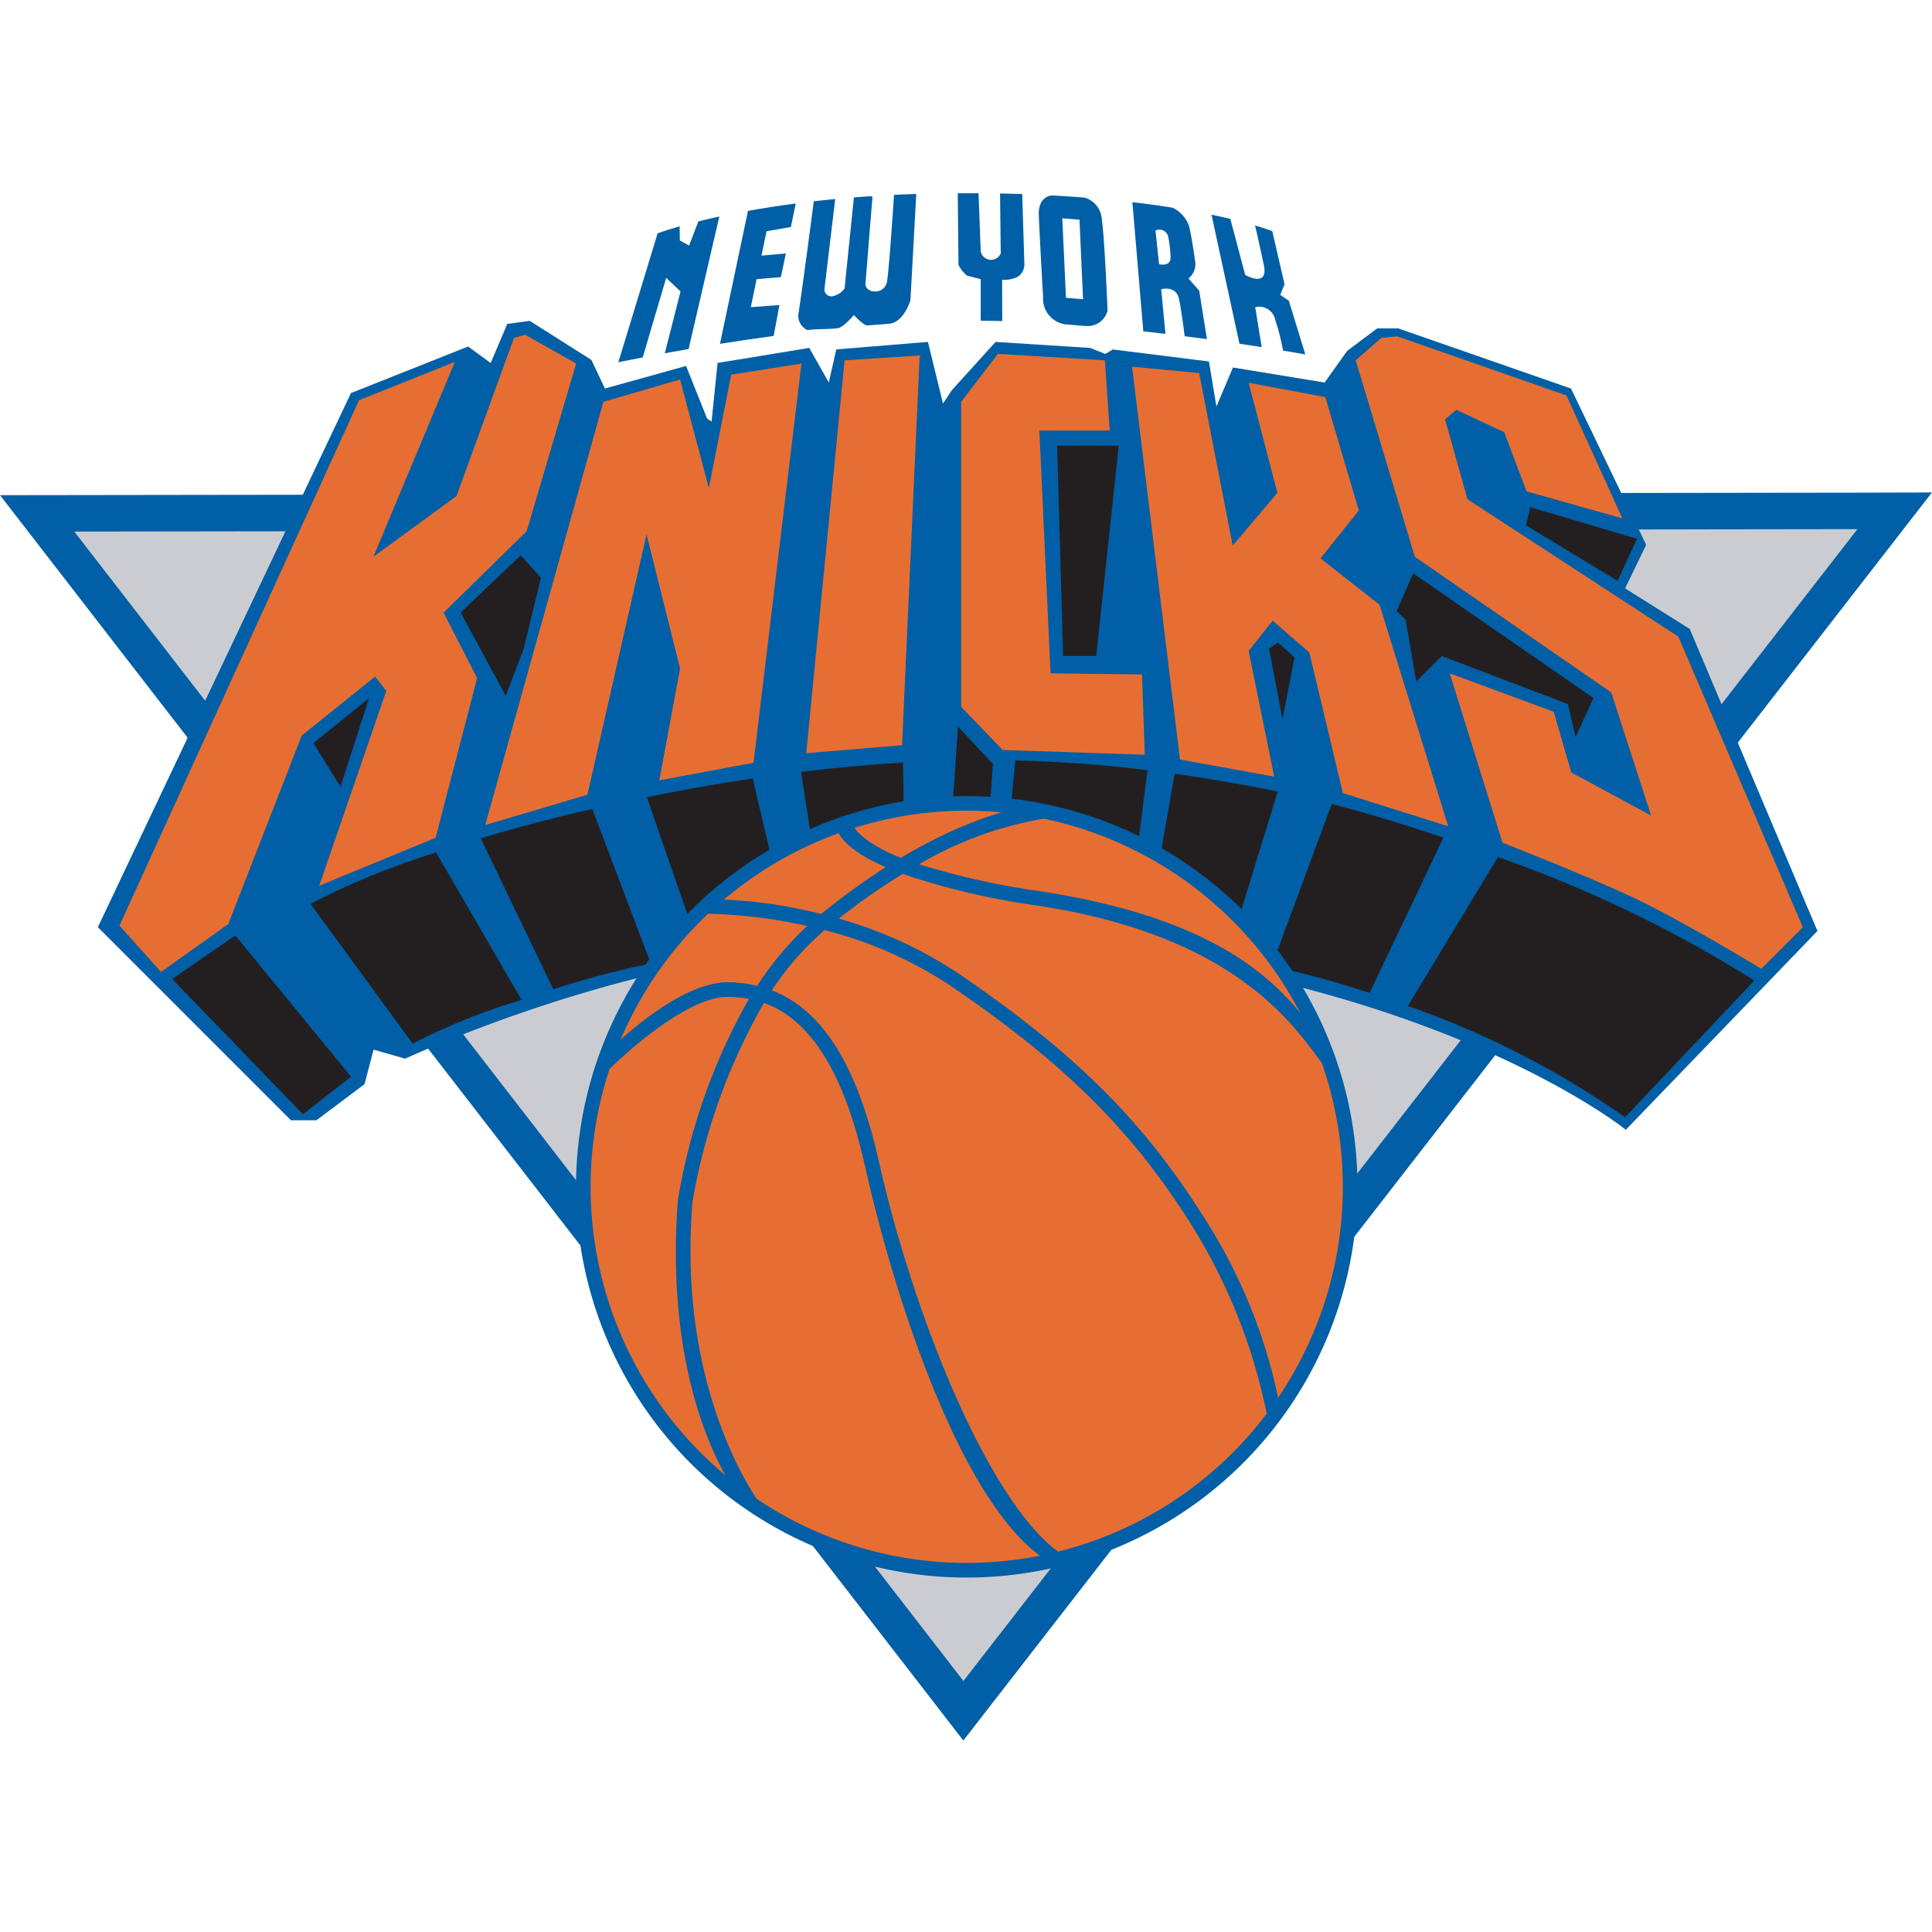 <svg xmlns="http://www.w3.org/2000/svg" width="100" height="100" viewBox="0 0 100 100">
  <g id="Raggruppa_2210" data-name="Raggruppa 2210" transform="translate(-264 -2588)">
    <rect id="Rettangolo_774" data-name="Rettangolo 774" width="100" height="100" transform="translate(264 2588)" fill="#fff" opacity="0"/>
    <g id="Raggruppa_2213" data-name="Raggruppa 2213" transform="translate(-18279.607 234.765)">
      <g id="Raggruppa_2037" data-name="Raggruppa 2037" transform="translate(18543.607 2363.235)">
        <path id="Tracciato_1038" data-name="Tracciato 1038" d="M97.5,24.385,1.37,24.515l49.862,64.46,50.135-64.6Zm-3.858,3.782c-4.12,5.308-39.759,51.225-42.409,54.64-2.646-3.419-38.09-49.239-42.179-54.525l84.588-.115" transform="translate(-1.37 -8.885)" fill="#005fa6" fill-rule="evenodd"/>
        <path id="Tracciato_1039" data-name="Tracciato 1039" d="M4.847,26.217l92.293-.126L50.867,85.71Z" transform="translate(-1.001 -8.703)" fill="#cbccd1" fill-rule="evenodd"/>
        <path id="Tracciato_1040" data-name="Tracciato 1040" d="M17.263,57.72H15.942L5.949,47.727l13.1-27.645,6.066-2.411,1.166.855L27.14,16.5l1.166-.155,3.189,2.022.7,1.478,4.2-1.167L37.482,21.4l.233.156.311-3.034,4.744-.778,1.012,1.789.388-1.711,4.744-.389.778,3.189.467-.7,2.256-2.488,4.9.311.779.312.388-.233,4.977.622.387,2.334.855-2.023,4.746.779L70.611,17.9l1.555-1.167h1.089L82.2,19.848l3.889,8.087L85,30.19l3.343,2.1,6.611,15.632L85.036,58.214s-5.407-4.383-16.683-7.338c0,0-19.308-4.527-34.06-.623a76.367,76.367,0,0,0-12.442,4.278l-1.632-.467-.467,1.789Z" transform="translate(-0.884 -9.736)" fill="#005fa6" fill-rule="evenodd"/>
        <path id="Tracciato_1041" data-name="Tracciato 1041" d="M22.929,30.273l3.111-2.955,1.044,1.166-.889,3.655-.933,2.455Z" transform="translate(0.915 -8.573)" fill="#231f20" fill-rule="evenodd"/>
        <path id="Tracciato_1042" data-name="Tracciato 1042" d="M16.038,36.33,18.916,34l-1.478,4.588Z" transform="translate(0.186 -7.866)" fill="#231f20" fill-rule="evenodd"/>
        <path id="Tracciato_1043" data-name="Tracciato 1043" d="M9.429,47.362l3.266-2.255,5.988,7.311L16.194,54.36Z" transform="translate(-0.515 -6.688)" fill="#231f20" fill-rule="evenodd"/>
        <path id="Tracciato_1044" data-name="Tracciato 1044" d="M44.134,37.018c-1.672.1-3.429.252-5.276.478l1.326,8.648c1.423-.119,2.807-.2,4.111-.249Z" transform="translate(2.605 -7.545)" fill="#231f20" fill-rule="evenodd"/>
        <path id="Tracciato_1045" data-name="Tracciato 1045" d="M55.807,37.418c-2.119-.258-4.385-.44-6.847-.5l-.825,8.963c2.069.062,4.287.217,6.528.465Z" transform="translate(3.588 -7.556)" fill="#231f20" fill-rule="evenodd"/>
        <path id="Tracciato_1046" data-name="Tracciato 1046" d="M29.642,39.189c-2.179.5-4.1,1.019-5.772,1.519l3.755,7.813.336-.11a45.17,45.17,0,0,1,4.709-1.222Z" transform="translate(1.015 -7.316)" fill="#231f20" fill-rule="evenodd"/>
        <path id="Tracciato_1047" data-name="Tracciato 1047" d="M61.829,38.458l-.067-.014c-1.667-.33-3.412-.644-5.27-.906L54.942,46.4c1.428.175,2.855.389,4.245.639Z" transform="translate(4.308 -7.49)" fill="#231f20" fill-rule="evenodd"/>
        <path id="Tracciato_1048" data-name="Tracciato 1048" d="M37.119,37.758c-.994.149-2.012.316-3.06.507q-1.251.227-2.419.466l2.82,8.127c1.544-.253,3.112-.459,4.657-.619Z" transform="translate(1.84 -7.467)" fill="#231f20" fill-rule="evenodd"/>
        <path id="Tracciato_1049" data-name="Tracciato 1049" d="M71.919,41.438l-4.662,7.707A45.854,45.854,0,0,1,78.5,54.906l6.688-7.077a65.852,65.852,0,0,0-13.267-6.39" transform="translate(5.614 -7.077)" fill="#231f20" fill-rule="evenodd"/>
        <path id="Tracciato_1050" data-name="Tracciato 1050" d="M69.773,40.7c-2-.679-3.964-1.273-5.783-1.744l-3.108,8.4c1.078.234,2.126.493,3.114.776.675.192,1.325.393,1.955.6Z" transform="translate(4.939 -7.341)" fill="#231f20" fill-rule="evenodd"/>
        <path id="Tracciato_1051" data-name="Tracciato 1051" d="M48.078,37.263l-1.806-1.935-.724,10.7c.272,0,.541-.006.8-.006.369,0,.748,0,1.131.01Z" transform="translate(3.313 -7.725)" fill="#231f20" fill-rule="evenodd"/>
        <path id="Tracciato_1052" data-name="Tracciato 1052" d="M22.4,41.224a40.325,40.325,0,0,0-6.5,2.661l5.288,7.232a32.8,32.8,0,0,1,5.638-2.262Z" transform="translate(0.171 -7.1)" fill="#231f20" fill-rule="evenodd"/>
        <path id="Tracciato_1053" data-name="Tracciato 1053" d="M50.843,22.185h3.189L52.865,33.072H51.152Z" transform="translate(3.875 -9.118)" fill="#231f20" fill-rule="evenodd"/>
        <path id="Tracciato_1054" data-name="Tracciato 1054" d="M60.757,31.707l.467-.311.853.778-.619,3.189Z" transform="translate(4.925 -8.142)" fill="#231f20" fill-rule="evenodd"/>
        <path id="Tracciato_1055" data-name="Tracciato 1055" d="M67.589,28.162l9.332,6.455-.933,2.022L75.6,34.927l-6.532-2.488-1.322,1.323L67.2,30.573l-.468-.467Z" transform="translate(5.559 -8.484)" fill="#231f20" fill-rule="evenodd"/>
        <path id="Tracciato_1056" data-name="Tracciato 1056" d="M73.012,25.068,78.533,26.7l-1.009,2.177L72.781,26Z" transform="translate(6.2 -8.812)" fill="#231f20" fill-rule="evenodd"/>
        <path id="Tracciato_1057" data-name="Tracciato 1057" d="M31.57,18.753c-.8.155-1.263.253-1.263.253l2.033-6.675s.384-.146,1.14-.362l.009.732.482.26.477-1.248c.324-.081.687-.166,1.085-.251L33.944,18.32c-.443.076-.855.149-1.231.218l.813-3.2-.743-.7Z" transform="translate(1.698 -10.254)" fill="#005fa6" fill-rule="evenodd"/>
        <path id="Tracciato_1058" data-name="Tracciato 1058" d="M38.984,10.852c-.909.118-1.733.249-2.472.383l-1.449,6.881c.86-.137,1.8-.276,2.778-.409l.3-1.6-1.482.112.3-1.452,1.256-.106.259-1.223-1.263.112.262-1.261,1.261-.222Z" transform="translate(2.203 -10.319)" fill="#005fa6" fill-rule="evenodd"/>
        <path id="Tracciato_1059" data-name="Tracciato 1059" d="M60.315,11.93c.607.18.9.3.9.3l.632,2.744-.222.555.445.3.853,2.78s-.418-.077-1.154-.2a10.79,10.79,0,0,0-.4-1.58.85.85,0,0,0-1.039-.668l.335,2.068c-.351-.054-.736-.114-1.151-.175l-1.446-6.677c.356.073.68.146.974.216l.769,2.9s1.223.706.963-.519-.453-2.042-.453-2.042" transform="translate(4.64 -10.263)" fill="#005fa6" fill-rule="evenodd"/>
        <path id="Tracciato_1060" data-name="Tracciato 1060" d="M48.493,16.989c-.374-.01-.745-.018-1.113-.021V14.821l-.706-.186a1.586,1.586,0,0,1-.445-.556l-.038-3.707q.549,0,1.076,0l.112,3a.544.544,0,0,0,1.037.112l-.035-3.1q.587.012,1.147.031l.113,3.659a.8.8,0,0,1-.3.594,1.542,1.542,0,0,1-.854.185Z" transform="translate(3.382 -10.37)" fill="#005fa6" fill-rule="evenodd"/>
        <path id="Tracciato_1061" data-name="Tracciato 1061" d="M43.426,17.123c-.372.032-.742.056-1.112.088-.211.018-.708-.541-.708-.541s-.544.656-.851.688c-.562.058-1.014.025-1.559.092a.818.818,0,0,1-.446-.928c.186-1.18.781-5.737.781-5.737.357-.041.728-.08,1.109-.117l-.559,4.668a.367.367,0,0,0,.374.371,1,1,0,0,0,.668-.408l.484-4.715c.29-.022.584-.044.885-.064l.076.033L42.2,15.114a.45.45,0,0,0,.448.333.6.6,0,0,0,.668-.482c.11-.556.368-4.512.368-4.512q.564-.028,1.15-.046l-.3,5.487s-.331,1.165-1.109,1.23" transform="translate(2.591 -10.366)" fill="#005fa6" fill-rule="evenodd"/>
        <path id="Tracciato_1062" data-name="Tracciato 1062" d="M53.244,11.695a1.24,1.24,0,0,0-.893-1.109c-.542-.042-1.11-.08-1.7-.111,0,0-.7.033-.667,1s.222,4.265.222,4.265a1.339,1.339,0,0,0,1.147,1.406c.4.028.791.079,1.183.09a1.066,1.066,0,0,0,1.006-.79s-.148-3.782-.3-4.747M51.39,15.774,51.2,11.657l.89.074.184,4.116Z" transform="translate(3.784 -10.359)" fill="#005fa6" fill-rule="evenodd"/>
        <path id="Tracciato_1063" data-name="Tracciato 1063" d="M57.823,15.369l-.555-.63a.954.954,0,0,0,.333-.964s-.149-1.112-.3-1.742a1.657,1.657,0,0,0-.859-.958c-.63-.1-1.324-.2-2.076-.283l.564,6.683c.388.042.771.086,1.147.131l-.222-2.31s.78-.222.928.52.288,1.912.288,1.912c.4.05.782.1,1.154.15ZM55.747,14l-.186-1.743a.469.469,0,0,1,.668.371,6.229,6.229,0,0,1,.112,1.039c0,.482-.594.334-.594.334" transform="translate(4.247 -10.325)" fill="#005fa6" fill-rule="evenodd"/>
        <path id="Tracciato_1064" data-name="Tracciato 1064" d="M19.361,20.383,24.32,18.4,20.105,28.485l4.3-3.141,2.975-8.184.578-.165L30.6,18.482l-2.563,8.68-4.3,4.216,1.736,3.389-2.149,8.266L17.3,45.514l3.471-10.084-.578-.744-3.8,3.058-3.8,9.755L9.11,49.977l-2.149-2.4Z" transform="translate(-0.777 -9.668)" fill="#e76e32" fill-rule="evenodd"/>
        <path id="Tracciato_1065" data-name="Tracciato 1065" d="M30.195,20.323l3.968-1.157,1.489,5.621,1.157-5.869,3.638-.578L37.965,39.006l-4.877.909,1.075-5.787-1.735-6.943L29.368,40.659l-5.29,1.57Z" transform="translate(1.037 -9.525)" fill="#e76e32" fill-rule="evenodd"/>
        <path id="Tracciato_1066" data-name="Tracciato 1066" d="M41.086,18.214l3.885-.248-.91,20.17-4.959.414Z" transform="translate(2.63 -9.565)" fill="#e76e32" fill-rule="evenodd"/>
        <path id="Tracciato_1067" data-name="Tracciato 1067" d="M46.351,20.371l1.9-2.48,5.539.331.249,3.636H50.4l.578,12.565,4.735.06.143,4.156L48.5,38.392,46.351,36.16Z" transform="translate(3.398 -9.573)" fill="#e76e32" fill-rule="evenodd"/>
        <path id="Tracciato_1068" data-name="Tracciato 1068" d="M54.349,18.489l3.472.33,1.736,8.929,2.314-2.728-1.489-5.7,3.968.743,1.736,5.871L64.1,28.409l3.059,2.4,3.554,11.467L65.26,40.561l-1.734-7.275-1.9-1.653L60.382,33.2l1.324,6.507-4.877-.885Z" transform="translate(4.247 -9.509)" fill="#e76e32" fill-rule="evenodd"/>
        <path id="Tracciato_1069" data-name="Tracciato 1069" d="M64.814,18.309l1.322-1.157.827-.083,8.762,3.059,2.892,6.364-4.959-1.4L72.5,22.028l-2.48-1.157-.578.5L70.6,25.5,81.512,32.61,87.96,47.655l-2.15,2.15s-4.216-2.564-6.7-3.721-6.7-2.81-6.7-2.81l-2.728-8.763L75.064,36.5l.909,3.141,4.132,2.232L78.041,35.5,67.873,28.476Z" transform="translate(5.356 -9.66)" fill="#e76e32" fill-rule="evenodd"/>
        <path id="Tracciato_1070" data-name="Tracciato 1070" d="M28.327,58.809A20.224,20.224,0,1,0,48.55,38.585,20.246,20.246,0,0,0,28.327,58.809m1.511,0A18.713,18.713,0,1,1,48.55,77.52,18.734,18.734,0,0,1,29.838,58.809" transform="translate(1.487 -7.379)" fill="#005fa6" fill-rule="evenodd"/>
        <path id="Tracciato_1071" data-name="Tracciato 1071" d="M67.945,58.737A19.468,19.468,0,1,1,48.478,39.268,19.468,19.468,0,0,1,67.945,58.737" transform="translate(1.56 -7.307)" fill="#e76e32" fill-rule="evenodd"/>
        <path id="Tracciato_1072" data-name="Tracciato 1072" d="M52.146,44.216c9.777,1.5,12.963,5.766,14.665,8.133V51.228c-1.776-2.472-4.46-6.206-14.55-7.759a40.148,40.148,0,0,1-6.289-1.4,18.883,18.883,0,0,1,6.709-2.4L52.094,39c-.149.01-2.876.24-7.063,2.733-2.264-.883-2.569-1.815-2.573-1.827l.03.226-.742.143c.028.146.284.98,2.5,1.945a35.792,35.792,0,0,0-3.34,2.422,24.806,24.806,0,0,0-5.732-.766l-.262.75a26.3,26.3,0,0,1,5.27.636,16.391,16.391,0,0,0-2.589,3.1,6.907,6.907,0,0,0-1.411-.186c-2.866-.086-6.657,3.917-6.817,4.087l.2.779c.036-.039,4.068-4.186,6.593-4.11a6.512,6.512,0,0,1,1.01.107,31.328,31.328,0,0,0-3.685,10.455l0,.014v.012c-.747,10.2,2.98,15.026,3.139,15.226l1.047.316c-.034-.043-3.528-4.789-3.528-12.95,0-.8.03-1.642.094-2.526a31.274,31.274,0,0,1,3.708-10.34c1.868.665,3.928,2.654,5.22,8.4,1.738,7.734,5.225,17.719,9.336,20.4l.9-.237c-3.67-2.4-7.657-12.136-9.5-20.332-1.118-4.974-2.905-7.857-5.545-8.881a14.9,14.9,0,0,1,2.726-3.119,21.227,21.227,0,0,1,6.536,2.889c5.887,4.01,9.38,7.479,12.458,12.369a29.644,29.644,0,0,1,3.941,10l.639-.58a27.819,27.819,0,0,0-3.941-9.819c-3.139-4.988-6.69-8.517-12.671-12.593a21.747,21.747,0,0,0-6.229-2.86,33.117,33.117,0,0,1,3.314-2.315,37.463,37.463,0,0,0,7.026,1.645" transform="translate(1.598 -7.335)" fill="#005fa6" fill-rule="evenodd"/>
      </g>
    </g>
  </g>
</svg>
